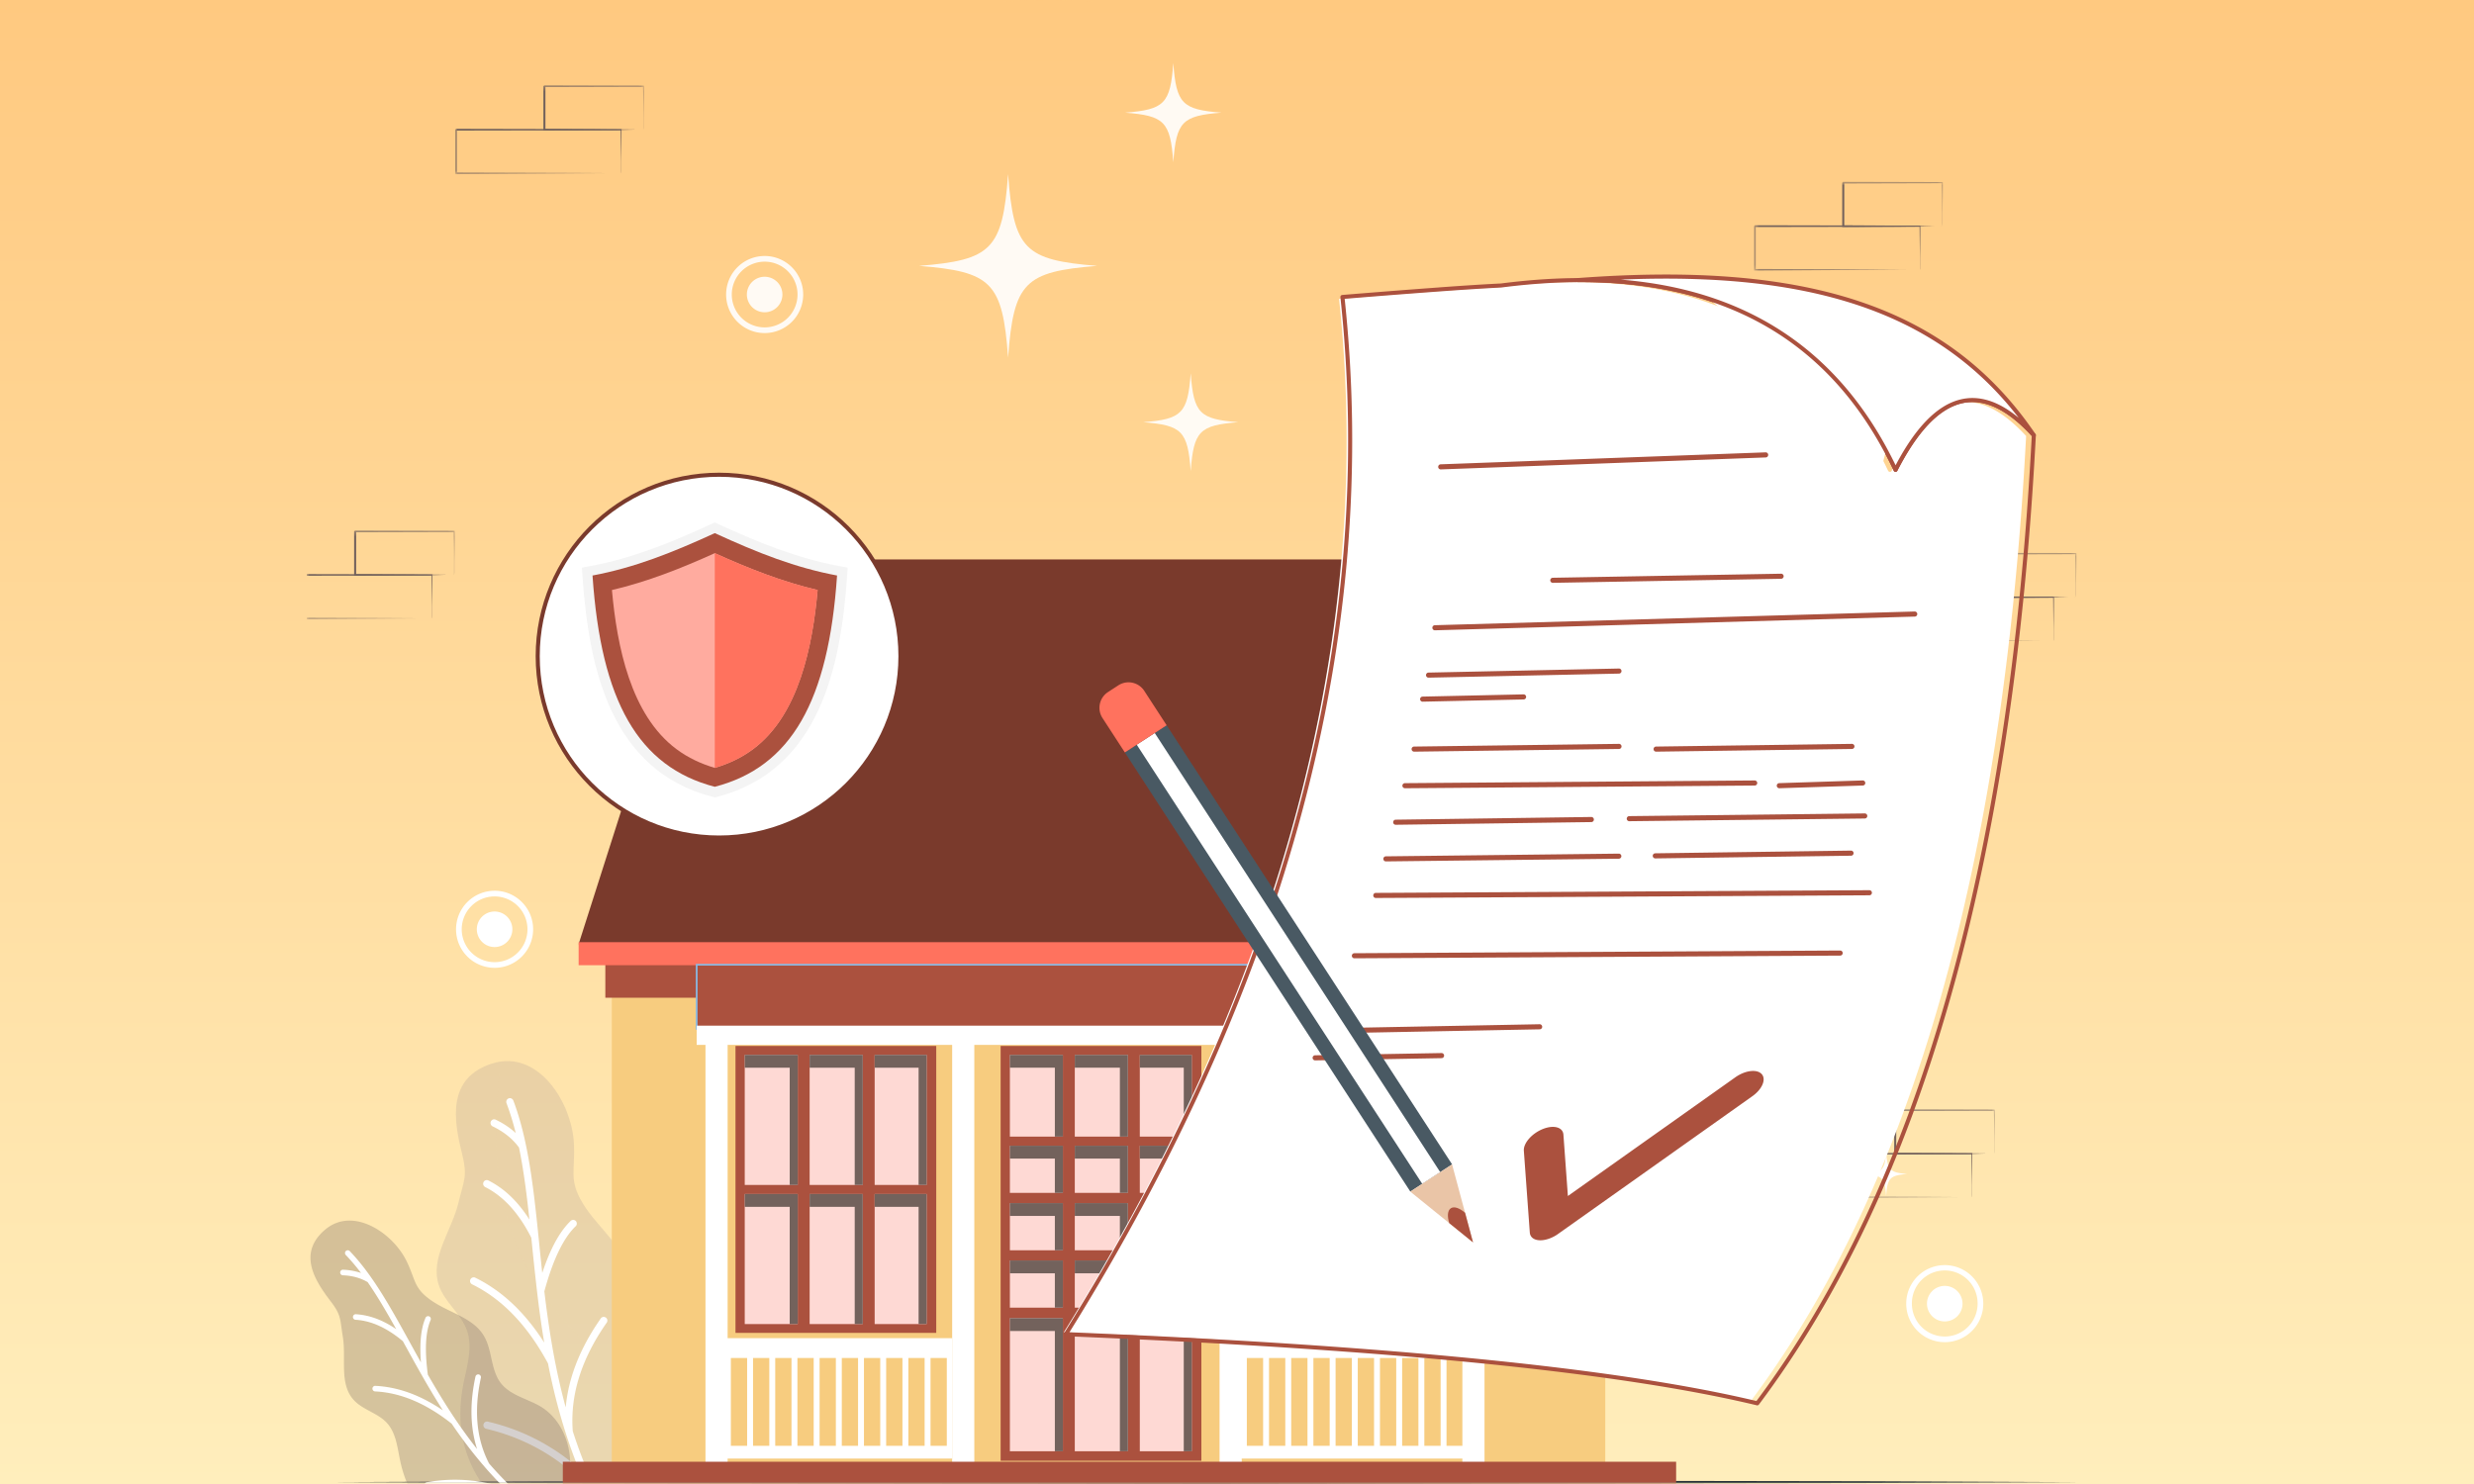 <svg width="500" height="300" fill="none" xmlns="http://www.w3.org/2000/svg"><rect width="100%" height="100%" fill="#808080" stroke="none"/><g clip-path="url(#a)"><path fill="#fff" d="M0 0h500v300H0z"/><path d="M500 0H0v300h500V0Z" fill="url(#b)"/><g clip-path="url(#c)"><mask id="d" style="mask-type:luminance" maskUnits="userSpaceOnUse" x="62" y="0" width="375" height="300"><path d="M62 0h375v300H62V0Z" fill="#fff"/></mask><g mask="url(#d)"><path fill-rule="evenodd" clip-rule="evenodd" d="M113.698 146.954c1.986-35.957-13.206-75.031 8.749-103.625C146.066 12.585 187.507-4.238 225.942.922c35.536 4.783 51.855 43.482 79.07 66.862 31.671 27.196 81.54 38.429 90.934 79.17 10.414 45.202-9.072 95.618-43.642 126.522-33.335 29.777-81.754 27.465-126.362 25.477-41.924-1.881-90.504-2.634-115.466-36.387-23.78-32.195 1.075-75.569 3.222-115.612Z" fill="url(#e)"/><mask id="f" style="mask-type:luminance" maskUnits="userSpaceOnUse" x="365" y="224" width="39" height="19"><path d="M365 224.25h38.145v17.963H365V224.25Z" fill="#fff"/></mask><g mask="url(#f)" fill="#73625C"><path d="M398.51 242.055v-2.348c0-1.5-.037-3.749-.06-6.472l.105.105-33.39.06c.075-.075-.172.165.165-.173v8.843l-.165-.187 23.76.074 7.013.046h.075l-6.976.045-23.872.165H365v-9c.337-.338.09-.098.173-.173l33.33.067h.104v.106c0 2.782-.044 4.994-.059 6.532v2.145a1.45 1.45 0 0 1-.038.165Z"/><path d="M403.032 233.228a.659.659 0 0 1 0-.166v-2.235c0-1.552 0-3.75-.067-6.42l.127.12-20.032.053.172-.173v8.813l-.232-.165 14.325.083 4.177.045h1.53a3.21 3.21 0 0 1-.367 0h-1.095l-4.155.127-14.438.083h-.157v-8.97l.172-.173 20.033.053h.12v.12c0 2.715-.053 4.927-.068 6.487v1.747c0 .188-.022.383-.045.571Z"/></g><mask id="g" style="mask-type:luminance" maskUnits="userSpaceOnUse" x="285" y="264" width="39" height="19"><path d="M285.5 264.75h38.145v17.963H285.5V264.75Z" fill="#fff"/></mask><g mask="url(#g)" fill="#73625C"><path d="M319.01 282.555v-2.348c0-1.5-.037-3.749-.06-6.472l.105.105-33.39.06c.075-.075-.172.165.165-.173v8.843l-.165-.187 23.76.074 7.013.046h.075l-6.976.045-23.872.165h-.165v-9c.337-.338.09-.098.173-.173l33.33.067h.104v.106c0 2.782-.044 4.994-.059 6.532v2.145a1.45 1.45 0 0 1-.038.165Z"/><path d="M323.532 273.728a.659.659 0 0 1 0-.166v-2.235c0-1.552 0-3.75-.067-6.42l.127.12-20.032.053.172-.173v8.813l-.232-.165 14.325.083 4.177.045h1.53a3.21 3.21 0 0 1-.367 0h-1.095l-4.155.127-14.438.083h-.157v-8.97l.172-.173 20.033.053h.12v.12c0 2.715-.053 4.927-.068 6.487v1.747c0 .188-.022.383-.045.571Z"/></g><mask id="h" style="mask-type:luminance" maskUnits="userSpaceOnUse" x="160" y="273" width="39" height="19"><path d="M160.25 273.75h38.145v17.963H160.25V273.75Z" fill="#fff"/></mask><g mask="url(#h)" fill="#73625C"><path d="M193.76 291.555v-2.348c0-1.5-.037-3.749-.06-6.472l.105.105-33.39.06c.075-.075-.172.165.165-.173v8.843l-.165-.187 23.76.074 7.013.046h.075l-6.975.045-23.873.165h-.165v-9c.337-.338.09-.098.172-.173l33.33.067h.105v.106c0 2.782-.045 4.994-.06 6.532v2.145a1.257 1.257 0 0 1-.037.165Z"/><path d="M198.282 282.728a.659.659 0 0 1 0-.166v-2.235c0-1.552 0-3.75-.067-6.42l.127.12-20.032.053.172-.173v8.813l-.232-.165 14.325.083 4.177.045h1.53a3.21 3.21 0 0 1-.367 0h-1.095l-4.155.127-14.438.083h-.157v-8.97l.172-.173 20.033.053h.12v.12c0 2.715-.053 4.927-.068 6.487v1.747c0 .188-.022.383-.045.571Z"/></g><mask id="i" style="mask-type:luminance" maskUnits="userSpaceOnUse" x="53" y="107" width="39" height="19"><path d="M53.75 107.25h38.145v17.963H53.75V107.25Z" fill="#fff"/></mask><g mask="url(#i)" fill="#73625C"><path d="M87.26 125.055v-2.347c0-1.5-.038-3.751-.06-6.473l.105.105-33.39.06c.075-.075-.172.165.165-.172v8.842l-.165-.188 23.76.076 7.013.044h.075l-6.976.045-23.872.165h-.165v-9c.337-.337.09-.097.172-.172l33.33.067h.106v.105c0 2.783-.046 4.996-.06 6.533v2.145a1.268 1.268 0 0 1-.038.165Z"/><path d="M91.782 116.228a.615.615 0 0 1 0-.166v-2.234c0-1.553 0-3.75-.067-6.42l.127.119-20.032.053.172-.172v8.812l-.232-.165 14.325.083 4.177.045h1.53c-.12.007-.247.007-.367 0H90.32l-4.155.127-14.438.083h-.157v-8.971l.172-.172 20.033.053h.12v.119c0 2.715-.053 4.928-.068 6.488v1.748c0 .187-.022.382-.045.57Z"/></g><mask id="j" style="mask-type:luminance" maskUnits="userSpaceOnUse" x="381" y="111" width="39" height="19"><path d="M381.5 111.75h38.145v17.963H381.5V111.75Z" fill="#fff"/></mask><g mask="url(#j)" fill="#73625C"><path d="M415.01 129.555v-2.347c0-1.5-.037-3.751-.06-6.473l.105.105-33.39.06c.075-.075-.172.165.165-.172v8.842l-.165-.188 23.76.076 7.013.044h.075l-6.976.045-23.872.165h-.165v-9c.337-.337.09-.097.173-.172l33.33.067h.104v.105c0 2.783-.044 4.996-.059 6.533v2.145a1.358 1.358 0 0 1-.038.165Z"/><path d="M419.532 120.728a.659.659 0 0 1 0-.166v-2.234c0-1.553 0-3.75-.067-6.42l.127.119-20.032.053.172-.172v8.812l-.232-.165 14.325.083 4.177.045h1.53a3.21 3.21 0 0 1-.367 0h-1.095l-4.155.127-14.438.083h-.157v-8.971l.172-.172 20.033.053h.12v.119c0 2.715-.053 4.928-.068 6.488v1.748c0 .187-.022.382-.045.57Z"/></g><mask id="k" style="mask-type:luminance" maskUnits="userSpaceOnUse" x="122" y="102" width="39" height="19"><path d="M122 102.75h38.145v17.963H122V102.75Z" fill="#fff"/></mask><g mask="url(#k)" fill="#73625C"><path d="M155.51 120.555v-2.347c0-1.5-.038-3.751-.06-6.473l.105.105-33.39.06c.075-.075-.172.165.165-.172v8.842l-.165-.188 23.76.076 7.013.044h.074l-6.974.045-23.873.165H122v-9c.337-.337.09-.097.173-.172l33.329.067h.105v.105c0 2.783-.044 4.996-.059 6.533v2.145a1.358 1.358 0 0 1-.038.165Z"/><path d="M160.032 111.728a.659.659 0 0 1 0-.166v-2.234c0-1.553 0-3.75-.067-6.42l.127.119-20.032.053.172-.172v8.812l-.232-.165 14.325.083 4.177.045h1.53a3.21 3.21 0 0 1-.367 0h-1.095l-4.155.127-14.438.083h-.157v-8.971l.172-.172 20.033.053h.12v.119c0 2.715-.053 4.928-.068 6.488v1.748c0 .187-.022.382-.045.57Z"/></g><mask id="l" style="mask-type:luminance" maskUnits="userSpaceOnUse" x="92" y="17" width="39" height="19"><path d="M92 17.25h38.145v17.962H92V17.25Z" fill="#fff"/></mask><g mask="url(#l)" fill="#73625C"><path d="M125.51 35.055v-2.347c0-1.5-.038-3.75-.06-6.473l.105.105-33.39.06c.075-.075-.172.165.165-.172v8.842l-.165-.188 23.76.076 7.013.044h.074l-6.974.045-23.873.166H92v-9c.338-.338.09-.098.172-.173l33.33.068h.105v.104c0 2.783-.044 4.995-.059 6.533v2.145a1.402 1.402 0 0 1-.038.165Z"/><path d="M130.032 26.227a.65.65 0 0 1 0-.165v-2.235c0-1.552 0-3.75-.067-6.42l.127.12-20.032.053.172-.172v8.812l-.232-.165 14.325.082 4.177.046h1.53c-.12.007-.247.007-.367 0h-1.095l-4.155.127-14.438.082h-.157v-8.97l.172-.172 20.033.052h.12v.12c0 2.715-.053 4.928-.068 6.488v1.747c0 .188-.022.383-.045.57Z"/></g><mask id="m" style="mask-type:luminance" maskUnits="userSpaceOnUse" x="354" y="36" width="39" height="19"><path d="M354.5 36.75h38.145v17.962H354.5V36.75Z" fill="#fff"/></mask><g mask="url(#m)" fill="#73625C"><path d="M388.01 54.555v-2.347c0-1.5-.037-3.75-.06-6.473l.105.105-33.39.06c.075-.075-.172.165.165-.172v8.842l-.165-.188 23.76.076 7.013.044h.075l-6.976.045-23.872.166h-.165v-9c.337-.338.09-.098.173-.173l33.33.068h.104v.105c0 2.782-.044 4.995-.059 6.532v2.145a1.402 1.402 0 0 1-.038.165Z"/><path d="M392.532 45.727a.65.65 0 0 1 0-.164v-2.236c0-1.552 0-3.75-.067-6.42l.127.12-20.032.053.172-.172v8.812l-.232-.165 14.325.083 4.177.044h1.53c-.12.008-.247.008-.367 0h-1.095l-4.155.128-14.438.082h-.157v-8.97l.172-.172 20.033.053h.12v.12c0 2.715-.053 4.927-.068 6.487v1.748c0 .187-.022.382-.045.57Z"/></g><path d="m67.25 299.629 44.156-.189 44.156-.069 88.313-.121 88.313.121 44.156.069 44.156.189-44.156.181-44.156.069-88.313.121-88.313-.121-44.156-.069-44.156-.181Z" fill="#263238"/><mask id="n" style="mask-type:luminance" maskUnits="userSpaceOnUse" x="32" y="0" width="435" height="300"><path d="M32.027 0h434.606v300H32.027V0Z" fill="#fff"/></mask><g mask="url(#n)"><path fill-rule="evenodd" clip-rule="evenodd" d="M132.966 280.332c-2.394-3.017-5.763-5.509-6.752-9.24-1.166-4.404 1.402-9.04.766-13.551-.8-5.681-6.236-9.359-9.188-14.269-2.889-4.807-1.534-6.425-1.797-12.033-.398-8.455-7.286-19.126-16.467-16.264-9.323 2.91-7.8 11.63-6.158 18.189 1.169 4.672.405 5.344-.73 10.025-1.37 5.652-5.795 11.118-3.945 16.633 1.143 3.41 4.467 5.711 5.667 9.1 1.362 3.842-.285 8.008-.921 12.035-1.339 8.48.581 15.534 6.705 22.536.649.624 1.334 1.21 2.049 1.757 8.577-.488 18.225-.937 28.804-1.34l.079-.083c5.602-6.156 7.273-16.717 1.891-23.495h-.003Z" fill="#B8A697" style="mix-blend-mode:multiply" opacity=".3"/><path fill-rule="evenodd" clip-rule="evenodd" d="M103.737 222.478a.723.723 0 0 0-.384-.412.735.735 0 0 0-.564-.017.75.75 0 0 0-.422.96 54.548 54.548 0 0 1 1.858 6.033c-.21-.193-.428-.38-.652-.563a16.928 16.928 0 0 0-3.395-2.128.726.726 0 0 0-.807.124.75.75 0 0 0 .181 1.22 15.557 15.557 0 0 1 3.105 1.942c.843.682 1.595 1.47 2.235 2.344.938 4.54 1.552 9.422 2.105 14.569a26.394 26.394 0 0 0-2.724-3.606c-1.676-1.848-3.533-3.282-5.568-4.305a.743.743 0 0 0-.277-.076.743.743 0 0 0-.532.182.75.75 0 0 0 .158 1.224c1.865.938 3.579 2.267 5.139 3.985 1.549 1.708 2.944 3.798 4.187 6.266l.143 1.397a600.019 600.019 0 0 0 1.021 9.52c.398 3.359.858 6.788 1.444 10.277-1.586-2.482-3.293-4.677-5.12-6.585-2.679-2.794-5.618-4.972-8.815-6.534a.725.725 0 0 0-.81.119.746.746 0 0 0 .174 1.224c3.041 1.485 5.839 3.56 8.397 6.229 2.55 2.659 4.863 5.91 6.935 9.747.902 4.619 2.055 9.327 3.584 14.084l.006.018c.75 2.335 1.59 4.679 2.538 7.033a42.986 42.986 0 0 0-7.078-5.01c-3.476-1.962-7.211-3.411-11.2-4.347a.726.726 0 0 0-.766.293.746.746 0 0 0 .433 1.157c3.864.908 7.472 2.306 10.822 4.196 3.313 1.869 6.382 4.223 9.205 7.062a98.8 98.8 0 0 0 2.089 4.4l1.616-.069c-2.602-5.063-4.628-10.113-6.24-15.109-.274-3.63.148-7.257 1.273-10.881 1.14-3.678 3.002-7.36 5.584-11.05a.75.75 0 0 0-.174-1.036.725.725 0 0 0-1.022.176c-2.668 3.812-4.598 7.635-5.783 11.462a31.565 31.565 0 0 0-1.307 6.519c-2.201-8.059-3.422-15.937-4.316-23.454.863-3.187 1.824-5.884 2.887-8.09 1.058-2.196 2.207-3.889 3.446-5.076a.752.752 0 0 0 .03-1.05.743.743 0 0 0-.513-.231.717.717 0 0 0-.524.203c-1.372 1.314-2.628 3.152-3.76 5.504-.705 1.465-1.369 3.138-1.989 5.019a720.623 720.623 0 0 1-.609-5.872l-.152-1.499a.569.569 0 0 0-.007-.083c-1.045-10.217-2.1-19.515-5.08-27.411l-.005.006Z" fill="#fff"/><path fill-rule="evenodd" clip-rule="evenodd" d="M108.761 284.059c-2.585-1.384-5.704-2.115-7.51-4.415-2.136-2.717-1.702-6.702-3.497-9.652-2.254-3.711-7.182-4.653-10.721-7.189-3.467-2.483-2.993-4.01-4.85-7.833-2.799-5.763-10.83-11.135-16.447-6.41-5.703 4.799-2.033 10.41 1.077 14.486 2.215 2.899 1.875 3.596 2.472 7.189.716 4.34-.773 9.456 2.17 12.741 1.823 2.031 4.847 2.643 6.705 4.641 2.102 2.267 2.183 5.655 2.935 8.644.997 3.971 2.74 7.16 5.492 9.739 7.433-.558 16.167-1.079 26.027-1.556a14.46 14.46 0 0 0 1.81-3.481c2.115-5.948.146-13.794-5.663-16.904Z" fill="#73625C" style="mix-blend-mode:multiply" opacity=".3"/><path fill-rule="evenodd" clip-rule="evenodd" d="M70.689 252.922a.55.55 0 0 0-.393-.172.566.566 0 0 0-.4.158.564.564 0 0 0-.014.794 40.678 40.678 0 0 1 3.084 3.64c-.205-.07-.413-.135-.622-.194a12.97 12.97 0 0 0-3.014-.465.55.55 0 0 0-.402.15.557.557 0 0 0-.177.391.56.56 0 0 0 .537.585c.98.036 1.898.179 2.753.418.808.23 1.562.55 2.261.962 1.999 2.878 3.866 6.095 5.774 9.51a20.113 20.113 0 0 0-2.975-1.692c-1.724-.783-3.45-1.224-5.18-1.326a.56.56 0 0 0-.592.53.56.56 0 0 0 .525.591c1.587.093 3.184.503 4.785 1.231 1.592.725 3.188 1.76 4.787 3.105l.513.932c1.125 2.042 2.277 4.136 3.49 6.257.013.02.023.043.037.063a163.15 163.15 0 0 0 4.04 6.717c-1.845-1.249-3.69-2.266-5.535-3.046-2.707-1.14-5.413-1.773-8.117-1.902a.553.553 0 0 0-.404.148.56.56 0 0 0-.18.39.561.561 0 0 0 .534.587c2.574.122 5.151.726 7.734 1.816 2.577 1.086 5.158 2.655 7.745 4.705 1.995 2.944 4.193 5.875 6.667 8.728l.008.012a79.835 79.835 0 0 0 3.856 4.137 32.193 32.193 0 0 0-6.447-1.364 32.416 32.416 0 0 0-9.149.332.564.564 0 0 0 .192 1.109c2.981-.526 5.928-.638 8.838-.327 2.878.308 5.73 1.027 8.547 2.155.988.915 2 1.803 3.035 2.663l1.67-.087a74.713 74.713 0 0 1-9.665-9.32c-1.26-2.441-2.035-5.096-2.312-7.953-.283-2.902-.062-6.026.665-9.368a.562.562 0 0 0-.85-.592.56.56 0 0 0-.245.352c-.752 3.455-.978 6.694-.685 9.711a23.565 23.565 0 0 0 1.006 4.932c-3.922-4.95-7.102-10.066-9.948-15.032-.33-2.476-.45-4.643-.355-6.494.095-1.848.402-3.369.924-4.567a.56.56 0 0 0-1.025-.449c-.577 1.326-.916 2.982-1.019 4.959a31.336 31.336 0 0 0 .085 4.087c-.737-1.317-1.455-2.622-2.16-3.903l-.55-.998c-.007-.02-.02-.037-.03-.055-3.745-6.796-7.228-12.952-11.65-17.555l.002.004Zm148.484-16.042c.647 8.904 1.963 10.134 10.45 10.82-8.487.683-9.801 1.913-10.45 10.82-.649-8.908-1.962-10.137-10.449-10.82 8.489-.688 9.8-1.916 10.449-10.82Zm-34.504 23.487c.347 4.756 1.047 5.411 5.578 5.778-4.531.366-5.231 1.02-5.578 5.775-.345-4.755-1.048-5.409-5.581-5.775 4.533-.367 5.234-1.022 5.581-5.778Zm15.111-36.593c.351 4.815 1.061 5.479 5.651 5.85-4.589.371-5.3 1.035-5.651 5.85-.352-4.815-1.06-5.479-5.651-5.85 4.588-.371 5.299-1.035 5.651-5.85Zm154.99-8.849c-.497 6.819-1.505 7.76-8.002 8.285 6.497.525 7.505 1.464 8.002 8.283.494-6.819 1.501-7.761 8.001-8.283-6.5-.528-7.505-1.466-8.001-8.285Zm26.417 17.982c-.265 3.641-.803 4.145-4.271 4.423 3.47.281 4.006.784 4.271 4.423.263-3.641.801-4.142 4.271-4.423-3.47-.278-4.008-.782-4.271-4.423Zm-11.57-28.018c-.268 3.688-.812 4.197-4.325 4.482 3.513.282 4.057.79 4.325 4.476.268-3.686.814-4.194 4.327-4.476-3.513-.285-4.059-.794-4.327-4.482Z" fill="#fff"/><path opacity=".9" fill-rule="evenodd" clip-rule="evenodd" d="M203.737 35.206c-1.114 15.26-3.373 17.366-17.987 18.541 14.614 1.175 16.873 3.281 17.987 18.542 1.121-15.26 3.38-17.367 17.993-18.542-14.613-1.175-16.872-3.281-17.993-18.541Zm36.907 40.248c-.595 8.147-1.802 9.271-9.604 9.896 7.802.628 9.009 1.752 9.604 9.9.597-8.148 1.804-9.272 9.606-9.9-7.802-.625-9.009-1.752-9.606-9.896Zm-3.516-62.704c-.604 8.251-1.826 9.39-9.729 10.024 7.9.634 9.125 1.773 9.729 10.026.603-8.253 1.826-9.392 9.728-10.026-7.902-.633-9.125-1.773-9.728-10.024Z" fill="#fff"/><path d="M324.429 186.133H123.642v110.151h200.787V186.133Z" fill="#F7CC7F"/><path d="M323.129 184.987h-200.79v16.712h200.79v-16.712Z" fill="#AB513E"/><path fill-rule="evenodd" clip-rule="evenodd" d="M116.942 190.853h211.803l-27.639-77.755H141.77l-24.828 77.755Z" fill="#7A3A2C"/><path d="M328.745 190.467H116.942v4.657h211.803v-4.657Z" fill="#FF725E"/><path d="M295.115 211.445h-40.57v58.004h40.57v-58.004Z" fill="#88B9E3"/><path d="M293.175 213.251h-10.503v26.293h10.503v-26.293Zm-12.908 0h-10.735v26.293h10.735v-26.293Zm-13.143 0h-10.709v26.293h10.709v-26.293Zm26.051 28.125h-10.503v26.293h10.503v-26.293Zm-12.908 0h-10.735v26.293h10.735v-26.293Zm-13.143 0h-10.709v26.293h10.709v-26.293Z" fill="#FED9D4"/><path fill-rule="evenodd" clip-rule="evenodd" d="M291.551 215.845h-8.879v-2.594h10.503v26.293h-1.624v-23.699Zm-12.908 0h-9.111v-2.594h10.735v26.293h-1.624v-23.699Zm-13.141 0h-9.087v-2.594h10.709v26.293h-1.622v-23.699Zm26.049 28.126h-8.879v-2.595h10.503v26.293h-1.624v-23.698Zm-12.908 0h-9.111v-2.595h10.735v26.293h-1.624v-23.698Zm-13.141 0h-9.087v-2.595h10.709v26.293h-1.622v-23.698Z" fill="#495963"/><path d="M301.754 195.031H140.798v12.96h160.956v-12.96Z" fill="#AB513E"/><path d="M301.93 208.166H140.623v-13.308H301.93v13.308Zm-160.956-.349h160.604v-12.612H140.974v12.612Z" fill="#88B9E3"/><path d="M301.755 207.343H140.799v3.888h160.956v-3.888Z" fill="#fff"/><path d="M242.801 211.445H202.23v83.862h40.571v-83.862Z" fill="#AB513E"/><path d="M240.858 213.251h-10.5v16.527h10.5v-16.527Zm-12.909 0h-10.732v16.527h10.732v-16.527Zm-13.14 0H204.1v16.527h10.709v-16.527Zm26.049 18.362h-10.5v9.54h10.5v-9.54Zm-12.909 0h-10.732v9.54h10.732v-9.54Zm-13.14 0H204.1v9.54h10.709v-9.54Z" fill="#FED9D4"/><path fill-rule="evenodd" clip-rule="evenodd" d="M239.239 215.845h-8.881v-2.594h10.5v16.527h-1.619v-13.933Zm-12.91 0h-9.112v-2.594h10.732v16.527h-1.62v-13.933Zm-13.14 0H204.1v-2.594h10.709v16.527h-1.62v-13.933Zm26.05 18.363h-8.881v-2.595h10.5v9.538h-1.619v-6.943Zm-12.91 0h-9.112v-2.595h10.732v9.538h-1.62v-6.943Zm-13.14 0H204.1v-2.595h10.709v9.538h-1.62v-6.943Z" fill="#73625C"/><path d="M240.858 243.213h-10.5v9.538h10.5v-9.538Zm-12.909 0h-10.732v9.538h10.732v-9.538Zm-13.14 0H204.1v9.538h10.709v-9.538Z" fill="#FED9D4"/><path fill-rule="evenodd" clip-rule="evenodd" d="M239.239 245.808h-8.881v-2.595h10.5v9.538h-1.619v-6.943Zm-12.91 0h-9.112v-2.595h10.732v9.538h-1.62v-6.943Zm-13.14 0H204.1v-2.595h10.709v9.538h-1.62v-6.943Z" fill="#73625C"/><path d="M240.858 254.812h-10.5v9.539h10.5v-9.539Zm-12.909 0h-10.732v9.539h10.732v-9.539Zm-13.14 0H204.1v9.539h10.709v-9.539Z" fill="#FED9D4"/><path fill-rule="evenodd" clip-rule="evenodd" d="M239.239 257.408h-8.881v-2.596h10.5v9.539h-1.619v-6.943Zm-12.91 0h-9.112v-2.596h10.732v9.539h-1.62v-6.943Zm-13.14 0H204.1v-2.596h10.709v9.539h-1.62v-6.943Z" fill="#73625C"/><path d="M240.858 266.475h-10.5v26.905h10.5v-26.905Zm-12.909 0h-10.732v26.905h10.732v-26.905Zm-13.14 0H204.1v26.905h10.709v-26.905Z" fill="#FED9D4"/><path fill-rule="evenodd" clip-rule="evenodd" d="M239.239 269.07h-8.881v-2.595h10.5v26.905h-1.619v-24.31Zm-12.91 0h-9.112v-2.595h10.732v26.905h-1.62v-24.31Zm-13.14 0H204.1v-2.595h10.709v26.905h-1.62v-24.31Z" fill="#73625C"/><path d="M189.216 211.445h-40.571v58.004h40.571v-58.004Z" fill="#AB513E"/><path d="M187.274 213.251H176.77v26.293h10.504v-26.293Zm-12.909 0H163.63v26.293h10.735v-26.293Zm-13.141 0h-10.711v26.293h10.711v-26.293Zm26.05 28.125H176.77v26.293h10.504v-26.293Zm-12.909 0H163.63v26.293h10.735v-26.293Zm-13.141 0h-10.711v26.293h10.711v-26.293Z" fill="#FED9D4"/><path fill-rule="evenodd" clip-rule="evenodd" d="M185.65 215.845h-8.88v-2.594h10.504v26.293h-1.624v-23.699Zm-12.909 0h-9.111v-2.594h10.735v26.293h-1.624v-23.699Zm-13.139 0h-9.089v-2.594h10.711v26.293h-1.622v-23.699Zm26.048 28.126h-8.88v-2.595h10.504v26.293h-1.624v-23.698Zm-12.909 0h-9.111v-2.595h10.735v26.293h-1.624v-23.698Zm-13.139 0h-9.089v-2.595h10.711v26.293h-1.622v-23.698Z" fill="#73625C"/><path d="M300.024 209.623h-4.476v86.987h4.476v-86.987Zm-49.071-.799h-4.476v86.982h4.476v-86.982Zm-54.044 0h-4.475v86.982h4.475v-86.982Zm-49.853 0h-4.475v86.982h4.475v-86.982Z" fill="#fff"/><path fill-rule="evenodd" clip-rule="evenodd" d="M251.989 292.283h3.288v-17.755h-3.288v17.755Zm4.483 0h3.289v-17.755h-3.289v17.755Zm4.484 0h3.289v-17.755h-3.289v17.755Zm4.484 0h3.288v-17.755h-3.288v17.755Zm4.484 0h3.29v-17.755h-3.29v17.755Zm4.483 0h3.29v-17.755h-3.29v17.755Zm4.486 0h3.288v-17.755h-3.288v17.755Zm4.483 0h3.288v-17.755h-3.288v17.755Zm4.484 0h3.289v-17.755h-3.289v17.755Zm4.483 0h3.289v-17.755h-3.289v17.755Zm4.379-21.764v24.342h-46.136v-24.342h46.136Zm-149.015 21.764h3.288v-17.755h-3.288v17.755Zm4.483 0h3.289v-17.755h-3.289v17.755Zm4.484 0h3.288v-17.755h-3.288v17.755Zm4.484 0h3.288v-17.755h-3.288v17.755Zm4.483 0h3.288v-17.755h-3.288v17.755Zm4.486 0h3.286v-17.755h-3.286v17.755Zm4.481 0h3.288v-17.755h-3.288v17.755Zm4.486 0h3.29v-17.755h-3.29v17.755Zm4.484 0h3.29v-17.755h-3.29v17.755Zm4.483 0h3.289v-17.755h-3.289v17.755Zm4.381-21.764v24.342h-46.136v-24.342h46.136Z" fill="#fff"/><path d="M338.75 295.5h-225v4.5h225v-4.5Z" fill="#AB513E"/><path fill-rule="evenodd" clip-rule="evenodd" d="M218.403 263.775a450.67 450.67 0 0 1-3.403 5.554c32.43 1.323 60.21 3.146 83.337 5.458 23.16 2.318 41.663 5.132 55.507 8.44 4.539-6.065 8.806-12.549 12.802-19.452 10.297-17.797 18.787-38.387 25.464-61.775 9.296-32.546 15.086-70.5 17.372-113.858-5.051-5.496-9.812-7.689-14.275-6.571-4.539 1.136-8.834 5.668-12.887 13.596a.408.408 0 0 1-.371.222.412.412 0 0 1-.366-.232c-7.012-14.856-17.116-25.37-30.316-31.538-13.216-6.175-29.552-8.008-48.997-5.493h-.03c-2.988.144-7.156.41-12.514.799-5.223.378-11.594.874-19.1 1.488 3.619 34.011.78 68.446-8.507 103.294-8.792 32.985-23.366 66.34-43.716 100.07v-.002Z" fill="#fff"/><path fill-rule="evenodd" clip-rule="evenodd" d="M303.375 58.126c-2.985.142-7.159.405-12.514.794-6.369.467-12.735.963-19.1 1.488 3.616 34.01.78 68.446-8.507 103.294-9.275 34.793-24.98 70.001-47.117 105.624 32.428 1.324 60.211 3.147 83.338 5.459 23.16 2.317 41.662 5.131 55.507 8.44 16.239-21.689 28.996-48.767 38.269-81.227 9.295-32.546 15.088-70.5 17.371-113.858-5.05-5.497-9.809-7.69-14.275-6.572-4.536 1.137-8.834 5.669-12.884 13.596a.408.408 0 0 1-.371.224.409.409 0 0 1-.366-.233c-7.01-14.856-17.116-25.37-30.317-31.538-13.215-6.175-29.551-8.008-48.996-5.494h-.033l-.005.003Zm-12.572-.025c5.324-.386 9.501-.652 12.524-.794 19.595-2.53 36.069-.675 49.427 5.568 13.158 6.147 23.274 16.544 30.354 31.184 4.058-7.699 8.404-12.128 13.037-13.286 4.817-1.205 9.883 1.11 15.199 6.94.074.083.112.19.107.3-2.283 43.501-8.089 81.571-17.41 114.213-9.331 32.666-22.187 59.903-38.566 81.713a.406.406 0 0 1-.423.153c-13.833-3.329-32.389-6.156-55.658-8.486-23.275-2.329-51.27-4.155-83.974-5.481a.407.407 0 0 1-.416-.42.402.402 0 0 1 .062-.208c22.288-35.759 38.086-71.094 47.389-105.998 9.301-34.888 12.114-69.356 8.444-103.395v-.034a.41.41 0 0 1 .373-.443c7.661-.626 14.171-1.136 19.529-1.52l.002-.006Z" fill="#AB513E"/><path fill-rule="evenodd" clip-rule="evenodd" d="M345.5 60.445c19.35 16.99 29.55 33.16 30.603 48.51 2.167-6.897 3.848-12.843 5.046-17.837-8.231-15.34-20.114-25.564-35.649-30.673Z" fill="#fff"/><path fill-rule="evenodd" clip-rule="evenodd" d="M411.038 87.99c-17.73-26.16-46.708-34.772-92.126-31.367 9.81-.053 18.674 1.222 26.589 3.823 15.534 5.108 27.417 15.332 35.648 30.672a85.774 85.774 0 0 1 1.944 3.859c8.216-16.083 17.535-18.41 27.945-6.99v.003Z" fill="#fff"/><path fill-rule="evenodd" clip-rule="evenodd" d="M407.984 84.469c-8.441-10.932-19.202-18.385-32.755-22.857-13.127-4.333-28.877-5.877-47.676-5.085 1.845.149 3.652.35 5.421.605 4.455.641 8.675 1.615 12.65 2.923 7.818 2.57 14.722 6.432 20.705 11.578 5.981 5.147 11.041 11.578 15.18 19.293a88.518 88.518 0 0 1 1.597 3.131c4.057-7.7 8.403-12.129 13.035-13.287 3.792-.95 7.74.284 11.843 3.699Zm-32.496-23.64c15.215 5.022 26.956 13.758 35.872 26.905a.415.415 0 0 1-.046.56.414.414 0 0 1-.581-.028c-5.094-5.59-9.893-7.823-14.391-6.698-4.534 1.136-8.827 5.662-12.876 13.582a.417.417 0 0 1-.198.2.418.418 0 0 1-.55-.198 82.001 82.001 0 0 0-1.931-3.841c-4.09-7.626-9.09-13.979-14.99-19.055-5.897-5.077-12.709-8.883-20.423-11.42-3.936-1.293-8.107-2.259-12.514-2.892-4.405-.634-9.045-.938-13.915-.913a.41.41 0 0 1-.441-.38.412.412 0 0 1 .097-.3.415.415 0 0 1 .283-.14c22.759-1.708 41.411-.399 56.604 4.615v.003Zm-84.296 34.064a.516.516 0 0 1-.368-.138.502.502 0 0 1-.161-.358.514.514 0 0 1 .494-.533l65.669-2.419a.516.516 0 0 1 .485.302.517.517 0 0 1-.449.728l-65.67 2.418Zm22.642 22.93a.516.516 0 0 1-.522-.504.513.513 0 0 1 .504-.522l46.125-.819a.502.502 0 0 1 .377.138.52.52 0 0 1 .162.367.518.518 0 0 1-.322.485.516.516 0 0 1-.202.036l-46.122.819Zm-23.821 9.596a.512.512 0 0 1-.529-.5.516.516 0 0 1 .5-.529l96.971-2.771a.512.512 0 0 1 .496.698.525.525 0 0 1-.271.287.513.513 0 0 1-.196.044l-96.971 2.771Zm-1.267 9.573a.51.51 0 0 1-.503-.301.504.504 0 0 1-.007-.405.513.513 0 0 1 .492-.319l38.457-.821a.499.499 0 0 1 .479.307.514.514 0 0 1-.459.72l-38.459.819Zm-1.235 4.857a.512.512 0 0 1-.505-.505.513.513 0 0 1 .487-.522l20.436-.451a.514.514 0 0 1 .021 1.027l-20.439.451Zm-1.703 10.102a.512.512 0 0 1-.521-.508.512.512 0 0 1 .508-.521l41.399-.545a.517.517 0 0 1 .521.508.516.516 0 0 1-.508.521l-41.397.545h-.002Zm48.903 0a.512.512 0 0 1-.521-.508.512.512 0 0 1 .508-.521l39.575-.545a.518.518 0 0 1 .519.51.518.518 0 0 1-.509.519l-39.572.545Zm-50.768 7.395a.516.516 0 0 1-.516-.51.516.516 0 0 1 .511-.516l70.686-.545c.284 0 .515.228.517.509 0 .285-.23.518-.511.518l-70.687.547v-.003Zm-1.898 7.386a.515.515 0 0 1-.013-1.027l39.574-.548a.52.52 0 0 1 .52.51.52.52 0 0 1-.507.522l-39.574.545v-.002Zm-1.98 7.407a.514.514 0 0 1-.007-1.026l47.103-.546c.284 0 .517.226.52.51a.517.517 0 0 1-.51.517l-47.106.545Zm-2.007 7.395a.512.512 0 0 1-.517-.511.513.513 0 0 1 .512-.518l99.746-.545a.527.527 0 0 1 .365.148.52.52 0 0 1 .154.363.527.527 0 0 1-.149.365.515.515 0 0 1-.362.153l-99.746.545h-.003Zm81.561-22.188a.52.52 0 0 1-.199-.032.52.52 0 0 1-.331-.467.514.514 0 0 1 .497-.53l16.862-.545a.51.51 0 0 1 .367.14.51.51 0 0 1 .13.556.5.5 0 0 1-.269.286.505.505 0 0 1-.195.045l-16.86.547h-.002Zm-30.37 6.666a.515.515 0 0 1-.008-1.027l47.626-.545a.514.514 0 0 1 .477.313.509.509 0 0 1-.108.56.506.506 0 0 1-.361.153l-47.626.546Zm5.293 7.519a.518.518 0 0 1-.519-.51.517.517 0 0 1 .51-.52l39.573-.545a.513.513 0 0 1 .363.868.513.513 0 0 1-.35.162l-39.574.545h-.003Zm-60.814 20.195a.51.51 0 0 1-.517-.513c0-.281.228-.514.512-.514l98.175-.545a.513.513 0 1 1 .005 1.026l-98.175.546Zm-5.42 15.177a.51.51 0 0 1-.497-.506.513.513 0 0 1 .48-.523l42.869-.819a.522.522 0 0 1 .365.145.52.52 0 0 1 .157.36.514.514 0 0 1-.504.522l-42.87.821Zm-2.505 5.461a.514.514 0 0 1-.015-1.029l25.547-.454a.52.52 0 0 1 .522.507.515.515 0 0 1-.506.522l-25.548.452v.002Z" fill="#AB513E"/><path fill-rule="evenodd" clip-rule="evenodd" d="m314.617 222.193 31.45 2.809c1.33.119 1.707 1.247.836 2.513l-20.548 29.876c-.868 1.263-2.665 2.2-3.996 2.082l-31.45-2.812c-1.33-.119-1.707-1.247-.838-2.512l20.547-29.877c.872-1.263 2.668-2.2 3.999-2.079Z" fill="#fff"/><path fill-rule="evenodd" clip-rule="evenodd" d="m315.063 249.324 27.681-19.627 11.406-8.089c1.998-1.413 2.844-3.418 1.896-4.473-.951-1.057-3.338-.765-5.332.647l-10.406 7.38-23.436 16.618-.902-12.402c-.106-1.519-1.981-2.026-4.194-1.126-2.207.898-3.913 2.86-3.804 4.378l1.202 16.53c.108 1.521 1.986 2.025 4.196 1.128a7.607 7.607 0 0 0 1.696-.964h-.003Z" fill="#AB513E"/><path fill-rule="evenodd" clip-rule="evenodd" d="M272.852 216.957s3.34 1.357 3.601 1.691c.26.332.61 2.189.394 2.674-.219.485-1.547.983-1.927.883-.381-.103-.295-.985-.598-1.269-.302-.284-.623-.419-.876-.564-.481-.279-1.342-.993-1.342-.993l.748-2.424v.002Z" fill="#F9AF79"/><path d="m235.778 146.615-8.446 5.494 57.695 88.773 8.446-5.493-57.695-88.774Z" fill="#495963"/><path d="m233.373 148.177-3.636 2.365 57.695 88.774 3.637-2.366-57.696-88.773Z" fill="#fff"/><path fill-rule="evenodd" clip-rule="evenodd" d="m285.022 240.893 12.68 10.265-4.232-15.759-8.448 5.494Z" fill="#EAC5A7"/><path fill-rule="evenodd" clip-rule="evenodd" d="m235.782 146.62-4.527-6.966a3.794 3.794 0 0 0-5.234-1.111l-2.102 1.369a3.795 3.795 0 0 0-1.11 5.234l4.525 6.966 8.446-5.492h.002Z" fill="#FF725E"/><path fill-rule="evenodd" clip-rule="evenodd" d="m296.096 245.179 1.606 5.977-4.809-3.895c-.432-1.398-.349-2.564.326-3.005.675-.439 1.776-.04 2.879.921l-.002.002Z" fill="#AB513E"/><path fill-rule="evenodd" clip-rule="evenodd" d="M145.327 95.97c20.246 0 36.657 16.417 36.657 36.671 0 20.253-16.411 36.671-36.657 36.671-20.246 0-36.657-16.418-36.657-36.671 0-20.254 16.411-36.671 36.657-36.671Z" fill="#fff"/><path fill-rule="evenodd" clip-rule="evenodd" d="M145.327 95.558c10.238 0 19.506 4.154 26.213 10.861 6.705 6.709 10.856 15.982 10.856 26.221 0 10.24-4.149 19.51-10.856 26.223-6.71 6.709-15.977 10.86-26.213 10.86-10.235 0-19.504-4.151-26.211-10.86-6.708-6.708-10.857-15.983-10.857-26.223 0-10.239 4.149-19.509 10.857-26.221 6.707-6.71 15.978-10.86 26.211-10.86Zm25.63 11.444c-6.559-6.56-15.621-10.619-25.63-10.619-10.008 0-19.071 4.059-25.629 10.619-6.559 6.561-10.616 15.627-10.616 25.638 0 10.013 4.058 19.08 10.616 25.639 6.558 6.563 15.619 10.621 25.629 10.621 10.011 0 19.073-4.058 25.63-10.621 6.557-6.562 10.616-15.626 10.616-25.639 0-10.011-4.059-19.077-10.616-25.638Z" fill="#7A3A2C"/><path fill-rule="evenodd" clip-rule="evenodd" d="M171.187 116.547c-1.263 18.592-5.737 39.197-26.219 44.529l-.508.13-.507-.13c-20.482-5.332-24.957-25.937-26.219-44.529l-.122-1.792 1.765-.33c8.541-1.6 16.373-4.804 24.241-8.418l.842-.385.844.385c7.866 3.614 15.698 6.815 24.242 8.418l1.762.33-.121 1.792Z" fill="#F4F4F4"/><path fill-rule="evenodd" clip-rule="evenodd" d="M169.17 116.343c-8.44-1.583-15.968-4.552-24.711-8.567-8.742 4.013-16.269 6.984-24.71 8.567 1.723 25.395 9.253 38.688 24.71 42.712 15.461-4.024 22.989-17.317 24.711-42.712Z" fill="#AB513E"/><path fill-rule="evenodd" clip-rule="evenodd" d="M165.245 119.279c-7.228-1.693-13.999-4.387-20.786-7.453-6.788 3.066-13.557 5.76-20.785 7.453 1.015 11.296 3.766 25.262 13.044 32.168 2.341 1.747 4.957 2.964 7.739 3.783 2.783-.819 5.399-2.036 7.742-3.783 9.276-6.906 12.029-20.872 13.044-32.168h.002Z" fill="#FFAB9F"/><path fill-rule="evenodd" clip-rule="evenodd" d="M165.246 119.279c-7.228-1.693-14-4.387-20.787-7.453v43.404c2.784-.819 5.399-2.036 7.743-3.783 9.275-6.906 12.028-20.872 13.044-32.168Z" fill="#FF725E"/><path fill-rule="evenodd" clip-rule="evenodd" d="M386.396 263.539a6.637 6.637 0 0 1 6.641-6.711 6.648 6.648 0 0 1 4.721 1.97 6.653 6.653 0 0 1 1.92 4.741 6.645 6.645 0 0 1-6.641 6.646 6.643 6.643 0 0 1-6.641-6.646Zm6.641 7.791a7.79 7.79 0 0 0 7.787-7.791 7.789 7.789 0 0 0-7.787-7.789 7.79 7.79 0 0 0-7.787 7.789 7.79 7.79 0 0 0 7.787 7.791Z" fill="#fff"/><path fill-rule="evenodd" clip-rule="evenodd" d="M393.036 259.951a3.602 3.602 0 0 0-2.539 1.052 3.592 3.592 0 1 0 2.539-1.052Zm-299.72-72.088a6.64 6.64 0 0 1 6.643-6.643 6.64 6.64 0 0 1 6.643 6.643 6.642 6.642 0 0 1-11.34 4.697 6.642 6.642 0 0 1-1.946-4.697Zm6.643 7.788c4.299 0 7.787-3.487 7.787-7.788s-3.488-7.792-7.787-7.792a7.792 7.792 0 0 0-7.79 7.792 7.787 7.787 0 0 0 7.79 7.788Z" fill="#fff"/><path fill-rule="evenodd" clip-rule="evenodd" d="M99.957 184.27a3.582 3.582 0 0 0-2.54 1.051 3.596 3.596 0 0 0-1.05 2.54 3.59 3.59 0 0 0 6.128 2.539 3.59 3.59 0 0 0-2.538-6.13Z" fill="#fff"/><g opacity=".9" fill-rule="evenodd" clip-rule="evenodd" fill="#fff"><path d="M147.896 59.54a6.643 6.643 0 1 1 6.641 6.643 6.641 6.641 0 0 1-6.641-6.644Zm6.641 7.792a7.79 7.79 0 0 0 7.789-7.793 7.787 7.787 0 0 0-7.789-7.79 7.787 7.787 0 0 0-7.787 7.79c0 4.304 3.488 7.793 7.787 7.793Z"/><path d="M154.537 55.948a3.59 3.59 0 1 0 0 7.18 3.59 3.59 0 0 0 0-7.18Z"/></g></g></g></g></g><defs><linearGradient id="b" x1="250" y1="0" x2="250" y2="300" gradientUnits="userSpaceOnUse"><stop stop-color="#FFC980"/><stop offset="1" stop-color="#FFEEBC"/></linearGradient><linearGradient id="e" x1="249.5" y1="0" x2="249.5" y2="300" gradientUnits="userSpaceOnUse"><stop stop-color="#FFC980"/><stop offset="1" stop-color="#FFEEBC"/></linearGradient><clipPath id="a"><path fill="#fff" d="M0 0h500v300H0z"/></clipPath><clipPath id="c"><path fill="#fff" transform="translate(62)" d="M0 0h375v300H0z"/></clipPath></defs></svg>
